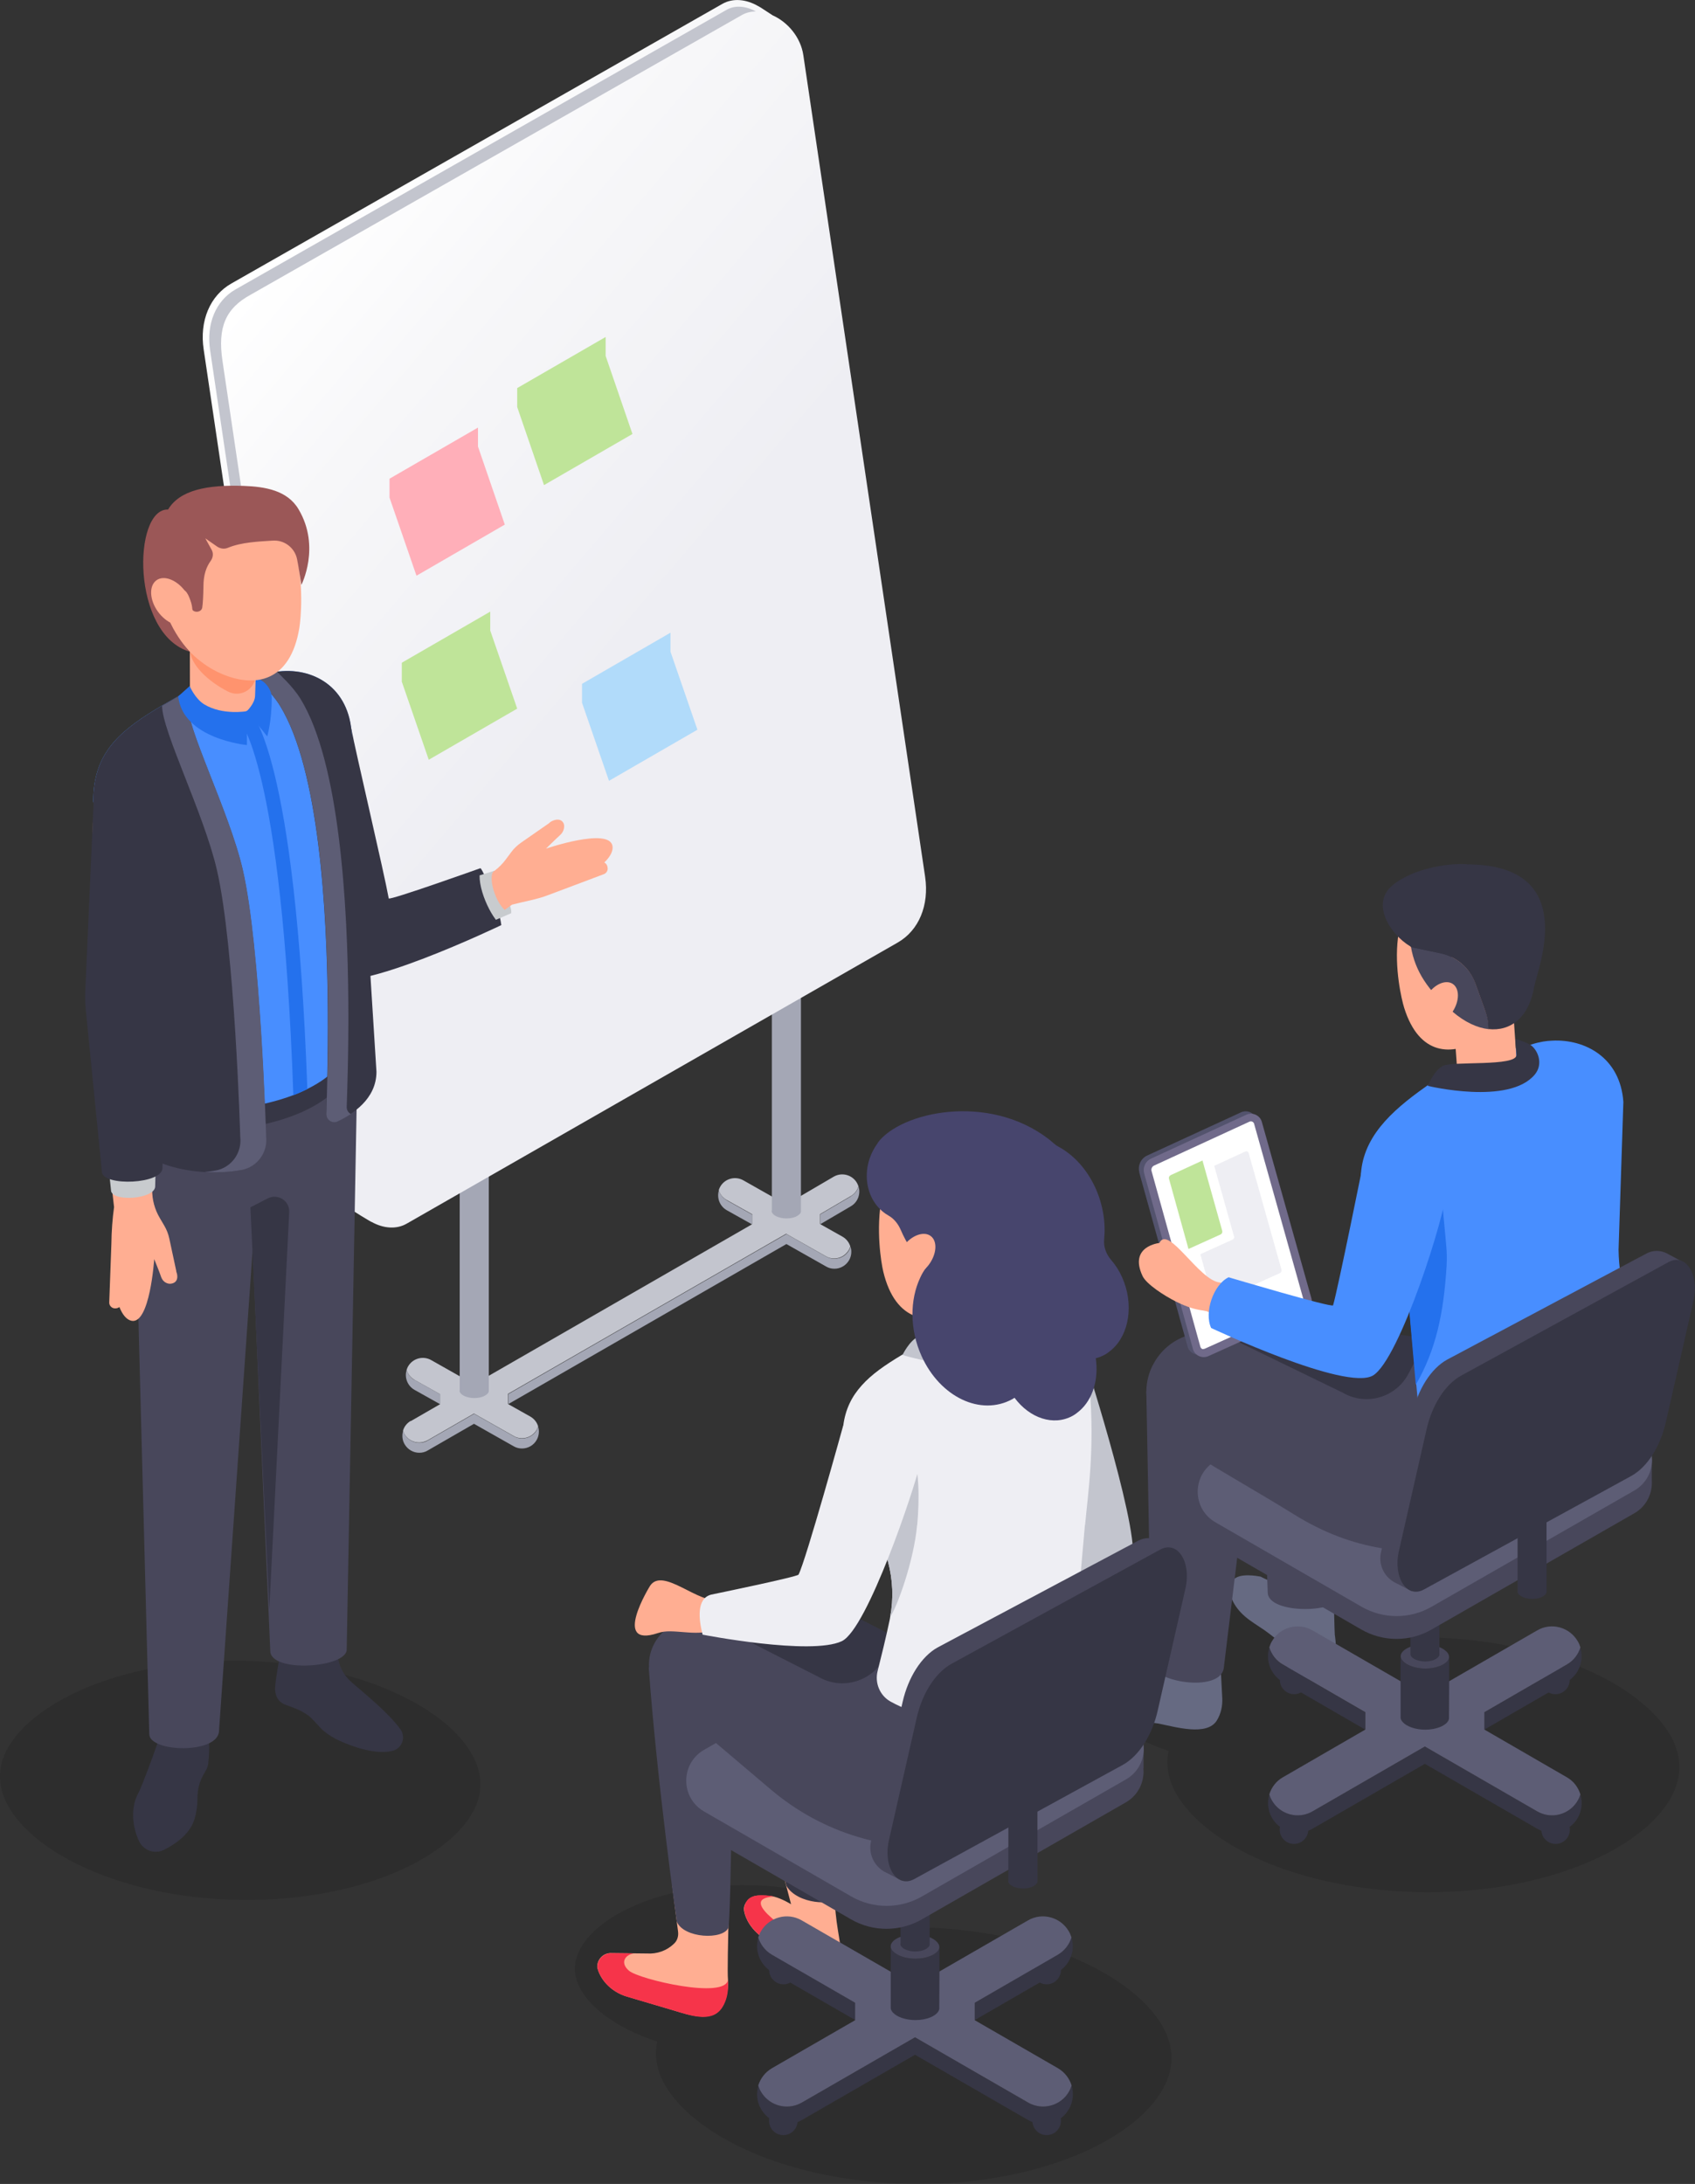 <?xml version="1.0" encoding="UTF-8"?><svg xmlns="http://www.w3.org/2000/svg" width="127.06" height="163.65" xmlns:xlink="http://www.w3.org/1999/xlink" viewBox="0 0 127.06 163.65"><rect x="0" y="0" width="127.06" height="163.65" fill="#333333" stroke="none"/><defs><style>.cls-1{fill:#bfe499;}.cls-1,.cls-2,.cls-3,.cls-4,.cls-5,.cls-6,.cls-7,.cls-8,.cls-9,.cls-10,.cls-11,.cls-12,.cls-13,.cls-14,.cls-15,.cls-16,.cls-17,.cls-18,.cls-19,.cls-20,.cls-21,.cls-22,.cls-23{stroke-width:0px;}.cls-2{fill:#706a8a;}.cls-3{fill:#47456d;}.cls-4{fill:#a4a7b5;}.cls-5{fill:#000;mix-blend-mode:multiply;opacity:.12;}.cls-6{fill:#ff936e;}.cls-7{fill:#48475b;}.cls-8{fill:#c8cbce;}.cls-9{fill:#eeeef3;}.cls-10{fill:#ffae92;}.cls-11{fill:#5d5d75;}.cls-12{fill:#b1dbfa;}.cls-13{fill:#488eff;}.cls-14{fill:url(#_裼_胙琅韃_13);}.cls-15{fill:#53536d;}.cls-16{fill:#9b5757;}.cls-17{fill:#363645;}.cls-18{fill:#f6344a;}.cls-19{fill:#666a82;}.cls-20{fill:#2471ed;}.cls-24{isolation:isolate;}.cls-21{fill:#fff;}.cls-22{fill:#ffafb9;}.cls-23{fill:#c3c5ce;}</style><linearGradient id="_裼_胙琅韃_13" x1="16.75" y1="24.09" x2="46.33" y2="49.43" gradientUnits="userSpaceOnUse"><stop offset="0" stop-color="#fff"/><stop offset=".35" stop-color="#f7f7f9"/><stop offset="1" stop-color="#eeeef3"/></linearGradient></defs><g class="cls-24"><g id="_レイヤー_2"><g id="_"><g id="Illustration_3"><path class="cls-5" d="M122.72,127.31c-3.74-2.89-9.86-4.62-16.37-4.62-.45,0-.9.01-1.35.03-.04-.03-.09-.07-.13-.1-2.49-1.92-6.55-3.07-10.88-3.07-2.83,0-5.52.49-7.78,1.41-2.72,1.12-4.48,2.78-4.71,4.44-.22,1.61,1.02,2.94,2.1,3.77,1.08.83,2.45,1.52,4.01,2.03-.02.1-.04.2-.06.29-.33,2.43,1.53,4.43,3.15,5.68,3.74,2.89,9.86,4.62,16.37,4.62,4.26,0,8.31-.74,11.7-2.13,4.1-1.68,6.74-4.18,7.08-6.68.33-2.43-1.53-4.43-3.15-5.68Z"/><path class="cls-19" d="M92.16,119.09s0,1.2,1.47,2.28c.21.15.49.35.79.54.84.53,1.97,1.5,2.68,2.18.4.37.85.64,1.45.67.9.05,1.69-.24,1.58-1.6,0-.09-.02-.25-.04-.42,0-.07-.02-.15-.03-.22-.02-.1-.07-2.61-.08-2.67-.11.45-.74-1.32-1.13-1.34-.59-.03-.51,1.38-.91,1.01-.72-.68-1.48-.37-3.45-1.38l-.38-.06c-1.53-.18-1.76.33-1.92.79-.02.07-.04.15-.05.21Z"/><path class="cls-19" d="M81.18,125.23s1.44-.14,1.93-.16c1.14-.04,3.62-.75,4.39-.22.88.61,2.84,1.12,2.87-.53l1.12.36c.02.35.12,2.39.13,2.52.04.6-.09,1.22-.41,1.73-.74,1.17-3.05.49-4.37.22l-3.94-.53c-1.43-.29-2.37-1.3-2.63-2.17-.07-.59.34-1.13.92-1.23Z"/><path class="cls-7" d="M94.3,99.27s.73,20.04.73,20.04c-.02,1.71,5.58,1.59,5.48.17l.35-20.21h-6.56Z"/><path class="cls-7" d="M86.31,124.62c0,1.4,5.06,2.25,5.42.42l2.53-20.78h-8.33l.38,20.37Z"/><path class="cls-17" d="M98.07,137.1c0,.59-.48,1.07-1.07,1.07s-1.07-.48-1.07-1.07.48-1.07,1.07-1.07,1.07.48,1.07,1.07Z"/><circle class="cls-17" cx="116.61" cy="137.1" r="1.07"/><path class="cls-17" d="M98.08,125.88c0,.59-.48,1.07-1.07,1.07s-1.07-.48-1.07-1.07.48-1.07,1.07-1.07,1.07.48,1.07,1.07Z"/><path class="cls-17" d="M117.67,125.88c0,.59-.48,1.07-1.07,1.07s-1.07-.48-1.07-1.07.48-1.07,1.07-1.07,1.07.48,1.07,1.07Z"/><path class="cls-17" d="M117.45,124.73l-6.19,3.58v1.3l6.19-3.58c.92-.53,1.31-1.61,1.01-2.58-.16.52-.5.99-1.01,1.28Z"/><path class="cls-17" d="M96.16,124.73c-.51-.29-.85-.76-1.01-1.28-.3.97.09,2.05,1.01,2.58l6.19,3.58v-1.3l-6.19-3.58Z"/><path class="cls-17" d="M118.27,134.92c-.41.71-1.16,1.11-1.93,1.11-.38,0-.76-.1-1.11-.3l-8.42-4.86-8.42,4.86c-.35.2-.73.3-1.11.3-.77,0-1.52-.4-1.93-1.11-.09-.15-.15-.3-.2-.46-.17.57-.12,1.2.2,1.76.41.71,1.16,1.11,1.93,1.11.38,0,.76-.1,1.11-.3l8.42-4.86,8.42,4.86c.35.2.73.3,1.11.3.77,0,1.52-.4,1.93-1.11.32-.56.37-1.19.2-1.76-.05.16-.11.31-.2.46Z"/><path class="cls-11" d="M97.28,136.03c.38,0,.76-.1,1.11-.3l8.42-4.86,8.42,4.86c.35.2.73.3,1.11.3.77,0,1.52-.4,1.93-1.11.09-.15.15-.3.2-.46-.16-.52-.5-.99-1.01-1.28l-6.19-3.58v-1.3l6.19-3.58c.51-.29.85-.76,1.01-1.28-.05-.16-.11-.31-.2-.46-.62-1.06-1.98-1.43-3.04-.81l-8.42,4.86-8.42-4.86c-1.07-.62-2.43-.25-3.04.81-.09.15-.15.3-.2.46.16.52.5.99,1.01,1.28l6.19,3.58v1.3l-6.19,3.58c-.51.29-.85.76-1.01,1.28.05.16.11.31.2.46.41.71,1.16,1.11,1.93,1.11Z"/><path class="cls-17" d="M108.62,124.15c-.03.24-.29.52-.68.68-.32.13-.7.2-1.1.2-.61,0-1.19-.16-1.55-.44-.15-.12-.3-.33-.3-.47v4.51c-.03.23.15.42.3.54.35.27.93.44,1.55.44.4,0,.79-.07,1.11-.2.39-.16.64-.39.67-.63,0-.05,0-.1,0-.14.01,0,.02-4.53.01-4.48Z"/><path class="cls-7" d="M107.95,124.83c-.32.13-.7.2-1.1.2-.61,0-1.19-.16-1.55-.44-.15-.12-.33-.31-.3-.54.03-.24.28-.47.67-.63.32-.13.7-.2,1.1-.2.61,0,1.19.16,1.55.44.15.12.33.31.3.54-.03.24-.28.47-.67.63Z"/><path class="cls-17" d="M105.73,123.92c-.02.14.09.25.18.32.21.16.56.26.93.26.24,0,.47-.04.66-.12.23-.1.38-.24.4-.38,0-.03,0-10.99,0-10.99h-2.17v10.91Z"/><path class="cls-7" d="M123.82,110.86s.01-1.52.01-1.52l-.71-.04c-.17-.18-.38-.35-.61-.49l-10.94-6.32c-1.63-.94-3.64-.95-5.28,0l-15.18,8.7c-.37.21-.66.5-.88.82l-.44-.1v1.57c0,.9.43,1.79,1.31,2.3l10.94,6.32c1.63.94,3.64.95,5.28,0l15.18-8.7c.97-.55,1.4-1.57,1.32-2.54Z"/><path class="cls-11" d="M122.51,107.1l-10.94-6.32c-1.63-.94-3.64-.95-5.28,0l-15.18,8.7c-1.77,1.02-1.77,3.57,0,4.59l10.94,6.32c1.63.94,3.64.95,5.28,0l15.18-8.7c1.77-1.02,1.77-3.57,0-4.59Z"/><path class="cls-17" d="M107.03,99.94l-1.34,11c-1.31-.48-2.58-1.11-3.77-1.88-3.12-2.02-6.85-4.43-9.11-5.88-1.23-.79-1.85-2.25-1.58-3.68.42-2.15,2.64-3.42,4.71-2.69l8.52,3.02c.85.36,1.76.37,2.57.11Z"/><path class="cls-7" d="M86.41,102.3c-1.02,2.01-.36,4.47,1.53,5.7,2.32,1.52,6.49,3.88,9.03,5.46,4.46,2.78,8.71,3.22,13.67,2.49,1.88-.28,6.22-2.16,7.83-5.37,1.6-3.19.8-10.28.8-10.28,0,0-8.73-6.84-13.25,1.8-.1.19-.25.48-.43.82-.93,1.8-3.18,2.46-4.93,1.44l-8.28-4.02c-2.18-1.11-4.85-.24-5.96,1.95Z"/><path class="cls-13" d="M121.49,95.55c-.1-.62-.15-1.26-.16-1.89l.36-11.09c-.23-3.31-2.86-4.72-5.34-4.59-.23.01-.46.03-.69.07-.57.1-1.14.28-1.68.56-.21.1-1.9-.68-2.1-.56l-2.63,1.77-.07.05-1.46.98c-.28.19-.56.38-.82.56-.2.14-.39.28-.57.41-2.47,1.82-4.53,3.89-4.31,7.01l3.37,6.34v.07s.92,10.06.92,10.06c.14,1.22,1.2,2.13,2.43,2.06,4.47-.23,14.23-1.06,14.08-4.03l-1.32-7.81Z"/><path class="cls-10" d="M105.26,75.52c1.12,3.58,3.59,3.67,5.75,2.33,2.42-1.49,3.66-4.65,3.58-6.85-.12-3.35-2.44-5.31-5.22-5.21-6.33.22-4.5,8.49-4.11,9.73Z"/><path class="cls-10" d="M113.24,72.94l.5,7.29c.02.34-.27.69-.83.94-.97.44-2.38.44-3.16,0-.32-.18-.48-.4-.49-.64-.01,0-.52-7.29-.52-7.29l4.5-.31Z"/><path class="cls-17" d="M110.05,70.42c-.69,1.13-1.82,1.8-2.95,1.86-.61.04-.85-1.04-1.39-1.37-1.54-.93-2.92-3.18-1.38-4.52,1.57-1.36,4.35-1.73,5.62-1.63.19.02-.92.7-.76.8,1.54.94,1.92,3.11.87,4.85Z"/><path class="cls-17" d="M107.03,81.37s.44-1.13,1.13-1.5c.69-.37,5.53.06,5.51-.81l-.03-.5-.05-.72s.84.26,1.14.46c.54.37.99,1.41.32,2.22-1.93,2.32-8.01.85-8.01.85Z"/><path class="cls-7" d="M111.36,75.8l-.76-2.11c-.2-.56-.54-1.05-.99-1.45-.46-.4-1.01-.68-1.6-.8l-2.24-.47c.32,1.81,1.26,3.24,3.13,4.85.9.77,1.83,1.2,2.69,1.3l-.02-.35c-.02-.33-.09-.65-.2-.96Z"/><path class="cls-17" d="M109.94,64.77c-2.66,0-4.6,2.43-4.27,5.63.02.2.05.38.09.57l2.24.47c.59.13,1.15.4,1.6.8.45.39.78.89.99,1.45l.76,2.11c.11.31.18.63.2.96l.02.35c1.66.19,3.05-.86,3.44-3.19.21-1.23,3.55-9.16-5.08-9.15Z"/><path class="cls-10" d="M106.98,74.57c-.53.81-.53,1.75,0,2.09.53.34,1.38-.04,1.91-.85.53-.81.53-1.75,0-2.09-.53-.34-1.38.04-1.91.85Z"/><path class="cls-20" d="M105.31,94.42l2.71-5.35.39,4.24c.05.51.06,1.03.03,1.54-.22,3.59-.8,6.29-2.31,8.92l-.82-9.36Z"/><path class="cls-17" d="M113.76,119.23c-.02.14.09.25.18.32.21.16.56.26.93.26.24,0,.47-.04.66-.12.23-.1.38-.24.4-.38,0-.03,0-10.99,0-10.99h-2.17v10.91Z"/><path class="cls-7" d="M126.28,94.63l-1.31-.7c-.48-.26-1.07-.26-1.55,0l-14.94,7.95c-1.2.66-2.19,2.21-2.6,4.06l-2.36,10.38c-.2.88.2,1.78.98,2.23l1.32.68-.09-1.35c.06-.02.12-.03.18-.06l15.53-8.5c1.2-.66,2.19-2.21,2.6-4.06l2.07-9.09c.07-.31.09-.6.09-.88l.09-.66Z"/><path class="cls-17" d="M126.95,97.45l-2.07,9.09c-.41,1.85-1.4,3.4-2.6,4.06l-15.53,8.5c-1.28.71-2.33-.88-1.89-2.86l2.07-9.1c.41-1.85,1.4-3.4,2.6-4.06l15.53-8.5c1.28-.71,2.33.88,1.89,2.86Z"/><path class="cls-15" d="M85.4,87.86l3.62,13.03c.13.5.69.76,1.16.55l7.21-3.25c.42-.19.64-.66.51-1.1l-3.71-13.2c-.14-.5-.69-.75-1.16-.54l-7.02,3.23c-.49.22-.74.76-.6,1.28Z"/><path class="cls-2" d="M85.76,87.9l3.66,13.17c.13.5.69.76,1.16.55l7.21-3.25c.42-.19.64-.66.51-1.1l-3.71-13.2c-.14-.5-.69-.75-1.16-.54l-7.15,3.29c-.41.19-.63.65-.51,1.09Z"/><path class="cls-21" d="M90.2,101.1c-.08,0-.19-.06-.22-.19l-3.66-13.17c-.04-.16.04-.33.19-.4l7.15-3.29s.08-.03.13-.02c.08,0,.19.06.22.18l3.71,13.2c.05.16-.03.33-.19.4l-7.21,3.25s-.08.03-.13.02Z"/><path class="cls-9" d="M92.5,92.63l-1.48-5.27,2.34-1.08s.06-.02.09-.01c.05,0,.12.04.15.12l2.46,8.74c.03.11-.02.22-.12.27l-4.77,2.15s-.06.02-.08.01c-.05,0-.12-.04-.15-.12l-.96-3.46,2.41-1.09c.1-.05.16-.16.12-.27Z"/><path class="cls-1" d="M87.75,88.06l2.39-1.1,1.48,5.27c.03.11-.02.22-.12.27l-2.41,1.09-1.46-5.26c-.03-.11.02-.22.12-.26Z"/><path class="cls-10" d="M97.75,97.92c-1.98-.53-4.2-1.18-5.41-1.55l-.9-.27c-1.55-.13-3.87-4.36-4.53-2.96,0,0-2.32.23-1.26,2.48.28.59,1.57,1.45,2.56,1.94.82.4,1.39.56,1.97.64.1.02.2.04.3.06.15.11,2.77,1.19,5.99,2.84l1.28-3.19Z"/><path class="cls-13" d="M102.26,86.81s-1.96,9.75-2.33,11c-.06.21-7.83-2.1-7.83-2.1-1.15.55-1.85,2.65-1.31,3.8,0,0,10.1,4.76,12.13,3.56,1.99-1.18,5.48-12.12,5.54-14.09l-1.77-5.82c-1.1.57-4.09,2.24-4.42,3.66Z"/><path class="cls-4" d="M63.78,89.65l-2.3,1.35v.74l2.3-1.35c.52-.3.75-.92.58-1.48-.09.3-.29.56-.58.73Z"/><path class="cls-4" d="M54.47,89.93c-.29-.17-.49-.43-.58-.73-.17.55.05,1.17.58,1.48l1.93,1.08v-.74l-1.93-1.08Z"/><path class="cls-4" d="M38.09,104.47l20.86-12,2.97,1.68c.2.12.42.17.63.17.44,0,.87-.23,1.1-.64.05-.08.08-.17.11-.26.1.33.07.69-.11,1.01-.24.41-.66.64-1.1.64-.22,0-.43-.05-.63-.17l-2.97-1.68-20.86,12v-.75Z"/><path class="cls-4" d="M31.06,103.4c-.29-.17-.49-.44-.58-.74-.17.55.05,1.17.58,1.48l1.93,1.08v-.75l-1.93-1.08Z"/><path class="cls-4" d="M40.24,107.16c-.24.41-.67.63-1.1.63-.22,0-.43-.05-.63-.17l-2.97-1.68-3.47,2c-.2.12-.42.17-.64.17-.44,0-.86-.23-1.1-.63-.05-.08-.09-.17-.11-.26-.1.33-.07.69.11,1,.24.41.66.64,1.1.64.22,0,.43-.05.63-.17l3.47-2,2.97,1.68c.2.12.42.17.63.17.44,0,.87-.23,1.1-.64.18-.32.21-.68.11-1-.03.09-.06.18-.11.26Z"/><path class="cls-23" d="M30.79,106.49l2.2-1.27v-.75l-1.93-1.08c-.29-.18-.49-.43-.58-.74.03-.08.06-.18.11-.26.35-.61,1.13-.82,1.74-.47l3.2,1.81,20.86-12v-.74l-1.93-1.08c-.29-.17-.49-.43-.58-.73.03-.09.06-.18.11-.26.35-.61,1.13-.82,1.74-.47l3.2,1.81,3.57-2.09c.61-.35,1.39-.14,1.74.47.05.08.08.17.11.26-.09.3-.29.56-.58.73l-2.3,1.35v.74l1.69.95c.29.17.49.43.58.73-.03.09-.06.18-.11.26-.24.41-.66.64-1.1.64-.22,0-.43-.05-.63-.17l-2.97-1.68-20.86,12v.75l1.69.95c.29.17.49.43.58.73-.03.08-.07.18-.11.26-.24.41-.66.63-1.1.63-.21,0-.44-.05-.63-.17l-2.97-1.68-3.47,2c-.21.11-.42.17-.64.17-.43,0-.86-.22-1.1-.63-.05-.08-.08-.18-.11-.26.09-.3.29-.56.58-.73Z"/><path class="cls-4" d="M34.45,104.18c-.02.14.09.25.18.32.21.16.56.26.93.26.24,0,.47-.04.67-.12.23-.1.39-.24.41-.38,0-.03,0-29.84,0-29.84h-2.18v29.75Z"/><path class="cls-4" d="M57.85,90.72c-.02.14.09.25.18.32.21.16.56.26.93.26.24,0,.47-.04.67-.12.23-.1.39-.24.41-.38,0-.03,0-29.84,0-29.84h-2.18v29.75Z"/><path class="cls-14" d="M24.42,87.86L15.27,26.2c-.33-2.15.47-4.05,2.08-4.96L54.15.29c.81-.46,1.8-.34,2.67.16l.18.1.92.6c1.12.5,2.1,1.63,2.3,2.99l9.13,61.57c.31,2.13-.47,4.01-2.06,4.92l-36.8,21.06c-.8.46-1.78.35-2.64-.13.03.06-1.61-.97-1.61-.97-.9-.58-1.64-1.56-1.81-2.72Z"/><path class="cls-23" d="M15.75,26.24c-.3-1.97.43-3.71,1.9-4.55L54.46.74c.33-.19.71-.27,1.12-.23.35.03.73.15,1.08.35-.38,0-.75.09-1.09.29L18.76,22.1c-1.82,1-2.47,2.4-2.08,4.96l9.15,61.66c.08.51.27.98.53,1.41-.79-.52-1.33-1.34-1.47-2.23L15.75,26.24Z"/><polygon class="cls-22" points="35.83 32.04 35.83 33.46 37.84 39.31 31.22 43.14 29.2 37.29 29.2 35.87 35.83 32.04"/><polygon class="cls-1" points="45.4 25.25 45.4 26.67 47.41 32.52 40.78 36.35 38.77 30.5 38.77 29.08 45.4 25.25"/><polygon class="cls-12" points="50.26 47.41 50.26 48.83 52.28 54.68 45.65 58.51 43.63 52.66 43.63 51.24 50.26 47.41"/><polygon class="cls-1" points="36.75 45.83 36.75 47.25 38.77 53.1 32.14 56.93 30.12 51.08 30.12 49.66 36.75 45.83"/><path class="cls-5" d="M6.46,140c3.14,1.41,6.91,2.22,10.91,2.35,6.1.2,11.89-1.23,15.49-3.83,1.56-1.12,3.37-2.94,3.13-5.23-.24-2.36-2.65-4.78-6.44-6.48-3.14-1.41-6.91-2.22-10.91-2.35-6.1-.2-11.89,1.23-15.49,3.83-1.56,1.12-3.37,2.94-3.13,5.23.24,2.36,2.65,4.78,6.44,6.48Z"/><path class="cls-17" d="M11.7,130.93c.51-1.65,1.8-2.71,2.88-2.38,1.08.33,1.22,1.85,1.03,3.59-.03.32-.22.6-.37.86-.31.55-.45,1.18-.44,1.81,0,.49-.07,1.01-.23,1.53-.35,1.13-1.47,1.87-2.29,2.28-.69.34-1.53.04-1.86-.66-.46-.97-.69-2.45-.04-3.62.26-.48,1.22-3.1,1.32-3.42Z"/><path class="cls-17" d="M23.09,128.53c.27.19.64.64.92.93.64.67,1.53,1.06,2.44,1.38,1.25.44,2.27.54,2.99.35.7-.18,1-1.01.58-1.6-.4-.57-1.14-1.34-2.13-2.21-.57-.5-1.09-.95-1.52-1.31-.6-.51-.98-1.23-1.05-2.02-.04-.43-.09-.81-.16-.84-1.53-.58-3.72-.26-4.11.48,0,0-.43,2.28-.43,2.84,0,.36.11.96.77,1.21.41.16,1.07.34,1.69.79Z"/><path class="cls-8" d="M37.03,65.26c.27.35,1.45,2.77,1.28,3.17-.57.25-1.63-.83-1.63-.83v-2.14l.35-.21Z"/><path class="cls-17" d="M36.03,65.06c.27.35,1.35,2.73,1.55,4.26l-1.28-.17-.97-2.82.7-1.27Z"/><path class="cls-10" d="M45.52,64.89c-.04-.12-.12-.21-.22-.26.45-.44.68-.87.61-1.25-.27-1.4-4.98.21-4.98.21,0,0,.78-.77,1.05-1.01.31-.27.38-.7.25-.92-.25-.44-.88-.19-1.08.03l-2.1,1.46c-.28.2-.54.44-.74.72l-.41.55c-.45.6-1.06,1.07-1.75,1.36,0,0-.56.24-1.41.59l1.23,3.11c1.45-.99,2.41-1.69,2.41-1.69.86-.23,1.84-.38,2.72-.72l4.15-1.56c.23-.08.36-.33.28-.56v-.04Z"/><path class="cls-8" d="M38.32,68.43l-5.12,2.2-.64-4,4.48-1.37c-.57.39.24,3.03,1.28,3.17Z"/><path class="cls-7" d="M9.77,75.02c0,.85,1.42,54.92,1.42,54.92,0,1.39,5.25,1.52,5.23-.28l2.52-36.02,1.32,30.06c-.01,1.69,5.82,1.28,5.73-.13l.82-44.77c.02-.79-.06-1.58-.22-2.36l-16.82-1.42Z"/><path class="cls-17" d="M18.77,90.47l1.3-.67c.76-.39,1.65.18,1.61,1.03l-1.49,29.73-1.42-30.09Z"/><path class="cls-17" d="M36.03,65.06c-.41,1.27.84,3.83,1.55,4.26,0,0-11.15,5.36-12.92,3.86-1.23-1.03-3.14-11.73-3.86-16.14-.09-.34-.03-.75.19-1.1.22-.35.56-.59.96-.68,0,0,4.23-1.44,4.37-.72.35,1.84,2.48,10.88,2.82,12.78.03.18,6.89-2.27,6.89-2.27Z"/><path class="cls-17" d="M9.53,80.47l.05,1.31c.48,3.18,7.6,3.66,12.42,1.81.37-.14.72-.29,1.05-.46,1.97-.97,3.34-2.4,3.34-4.24v-.98l-16.85,2.55Z"/><path class="cls-13" d="M26.38,55.43v21.93c0,1.84-1.38,3.27-3.34,4.24-.33.16-.68.32-1.05.46-4.82,1.84-11.93,1.37-12.42-1.81l-.42-13.05-2.16-7.14c0-3.46,1.76-5.13,4.69-6.91.28-.18.58-.35.88-.52l4.47-2.59c.22-.11,1.9.8,2.12.72.58-.24,1.18-.39,1.77-.45,2.76-.29,5.45,1.38,5.45,5.12Z"/><path class="cls-20" d="M23.04,81.61c-.33.16-.68.32-1.05.46-.87-24.95-4.02-28.12-4.15-28.24l.66-.83c.38.28,3.63,3.46,4.54,28.62Z"/><path class="cls-10" d="M19.17,44.42v8.02c0,.38-.35.74-.98.97-1.1.4-2.64.3-3.46-.23-.33-.22-.49-.48-.49-.74-.01,0-.01-8.02-.01-8.02h4.95Z"/><path class="cls-10" d="M13.22,95.27l-.53-2.47c-.07-.33-.2-.66-.37-.95l-.34-.58c-.38-.64-.58-1.37-.57-2.11l.15-13.95c-.02-.54,0-1.08.04-1.62.23-2.45.9-9.74,1.01-11.75.03-.51-.36-.93-.87-.95l-3.84-.14c-.51-.02-.93.39-.94.9l-.18,12.43c0,.43.02.86.06,1.29l1.71,15.08c-.12.87-.19,1.81-.2,2.74l-.16,4.38c-.02.24.16.45.4.47.16.01.27-.03.36-.1.23.57.53.95.91,1.03,1.38.28,1.7-4.62,1.7-4.62,0,0,.41,1,.52,1.34.13.38.48.54.74.5.58-.08.51-.65.39-.91Z"/><path class="cls-17" d="M28.22,80.31c0,2.05-1.8,3.19-2.92,3.7-.4.19-.86-.11-.85-.55.07-2.27.45-11.87-.59-20.16-.52-4.17-1.4-8.01-2.86-10.4-.71-1.17-1.89-2.08-1.77-2.1.65-.13,1.01-.37,1.49-.46.06-.02.13-.03.21-.03,2.76-.29,5.45,1.38,5.45,5.12l.85,9.13.99,15.75Z"/><path class="cls-11" d="M20.73,50.35s.04,0,.06,0c.17.21,1.13,1.03,1.75,2.04,1.46,2.39,2.34,6.23,2.86,10.4,1.04,8.28.66,17.89.59,20.16,0,.24.12.43.31.53-.35.23-.69.41-.99.55-.4.19-.86-.11-.85-.55.07-2.27.45-11.87-.59-20.16-.52-4.17-1.4-8.01-2.86-10.4-.71-1.17-1.89-2.08-1.77-2.1.65-.13,1.01-.37,1.49-.46Z"/><path class="cls-20" d="M20.04,55.19l-1.53-1.91s.59-.56.61-1.13l.05-1.4.38.21c.45.25.82.77.82,1.36,0,1.74-.34,2.87-.34,2.87Z"/><path class="cls-8" d="M7.24,62.2l-.38,12.16c-.01.41,0,.84.04,1.26l1.43,13.65c.23.8,3.2.57,3.3-.33l.38-13.42c-.01-.5,0-.99.06-1.48.23-2.1,1-9.1,1.14-11.03l-5.98-.81Z"/><path class="cls-17" d="M13.7,63.08c-.14,1.97-.95,9.3-1.14,11.02-.06.46-.08.94-.06,1.41l-.32,11.99c.04,1.24-4.45,1.42-4.54.32l-1.21-12.16c-.04-.44-.06-.88-.04-1.32l.63-14.28,6.7,3.01Z"/><path class="cls-6" d="M19.17,45.37v5.19c0,1.07-1.13,1.75-2.08,1.26-1.41-.72-2.87-1.98-2.87-3.26v-3.19h4.95Z"/><path class="cls-10" d="M22.44,47.05c-.67,4.06-3.34,4.54-5.9,3.41-2.86-1.26-4.69-4.49-4.94-6.9-.38-3.66,1.85-6.15,4.88-6.46,6.92-.73,6.19,8.54,5.96,9.95Z"/><path class="cls-16" d="M22.38,38.16c-.84-1.42-2.51-1.69-4.09-1.75-2.75-.1-4.82.31-5.69,1.77-2.66-.09-2.77,9.36,1.62,10.65,0,0-2.1-2.17-2.06-4.73,0-.37,1.02-.06,1.61.12.33.1.54.83.59,1.31.04.42.73.41.8,0,.05-.35.08-.87.09-1.61,0-.82.21-1.44.55-1.9.17-.24.21-.55.07-.81l-.48-.87.89.62c.24.16.54.2.8.09,1.04-.43,2.33-.47,3.36-.54.84-.06,1.6.49,1.81,1.31.09.36.34,2.01.34,2.01,0,0,1.46-2.84-.2-5.65Z"/><path class="cls-10" d="M13.92,44.34c.63.88.67,1.93.09,2.34-.57.41-1.55.02-2.18-.86-.63-.88-.67-1.93-.1-2.34.57-.41,1.55-.02,2.18.86Z"/><path class="cls-17" d="M18.09,87.67c-3.36.62-8.19-.39-8.61-3.15l-.33-17.32-2.16-7.14c0-3.46,1.76-5.13,4.69-6.91.28-.18.58-.35.88-.52l1.65-.95s-.14.95-.14.95c-.24,1.65,3.09,8.11,4.11,12.51,1.34,5.79,1.75,20,1.75,20,.14,1.19-.66,2.3-1.84,2.52Z"/><path class="cls-11" d="M16.17,87.71c1.18-.22,1.98-1.33,1.84-2.52,0,0-.41-14.21-1.75-20-.98-4.24-4.1-10.38-4.11-12.3.14-.08.28-.17.43-.25l1.65-.95s-.14.95-.14.95c-.24,1.65,3.09,8.11,4.11,12.51,1.34,5.79,1.75,20,1.75,20,.14,1.19-.66,2.3-1.84,2.52-.86.16-1.82.21-2.77.15.29-.03.58-.06.85-.12Z"/><path class="cls-20" d="M18.51,55.83v-2.54s-1.82.33-3.2-.51c-.7-.43-1.09-1.37-1.09-1.37l-.86.77c.34,3.2,5.15,3.65,5.15,3.65Z"/><path class="cls-23" d="M67.82,117.04s14.74,3.31,16.97.14c1-1.42-3.37-15-3.37-15l-1.32-.98-3.77.9c-.5.12-1.19-.67-1.19-.67.53,2.03,2.9,9.59,3.56,11.9.1.36-10.9.63-10.9.63.83.27.84,2.76.03,3.07Z"/><path class="cls-5" d="M84.61,149.06c-3.77-2.91-9.93-4.65-16.48-4.65-.45,0-.91.01-1.36.03-.04-.04-.09-.07-.13-.1-2.5-1.93-6.6-3.09-10.95-3.09-2.85,0-5.56.49-7.83,1.42-2.74,1.12-4.51,2.8-4.74,4.47-.22,1.62,1.03,2.96,2.11,3.8,1.08.84,2.47,1.53,4.04,2.04-.02.1-.04.2-.06.3-.33,2.44,1.54,4.46,3.18,5.72,3.77,2.91,9.93,4.65,16.48,4.65,4.29,0,8.37-.74,11.78-2.14,4.12-1.69,6.79-4.21,7.13-6.73.33-2.44-1.54-4.46-3.17-5.72Z"/><path class="cls-10" d="M54.64,142.78c-.07,2.87-.12,5.02-.07,5.56.07.76-.18,1.78-.54,2.21-.78.97-2.32.46-3.51.1l-3.52-1.04c-1.29-.38-2.06-1.39-2.23-2.21-.01-.55.4-1.01.95-1.05l2.77.03c.76.05,1.49-.21,2.02-.72.26-.23.36-.57.32-.91-.11-.82-.27-2.07-.46-3.64l4.29.78c-.01.3-.02.6-.03.89Z"/><path class="cls-10" d="M63.08,146.57c.05.86-.66,1.57-1.52,1.53-.58-.03-1.02-.29-1.4-.64-.68-.66-1.43-1.24-2.23-1.74-.29-.18-.56-.37-.76-.52-.32-.24-.56-.47-.75-.7-.66-.8-.66-1.49-.66-1.49.01-.06.03-.13.04-.2.08-.24.25-.46.47-.59.17-.11.37-.18.58-.18h.29c.17,0,.33,0,.5.02.5.02,1.18.34,1.66.63l-.78-2.97,3.98,1.54c.02.3.03.57.05.82.04.85.12,1.7.26,2.55.07.37.12.78.18,1.13,0,.07,0,.11.02.18,0,.09.02.16.03.24.02.15.02.31.04.4Z"/><path class="cls-17" d="M62.57,142.21c0,.55-2.78.53-3.62-.9l-3.71-14.25c-.16-.58-.3-1.16-.37-1.76-.03-.17-.05-.34-.07-.51h.09s5.32-1.22,5.32-1.22v.32c1.57,5.17,2.36,18.28,2.36,18.32Z"/><path class="cls-18" d="M55.77,143.01s0,1.15,1.41,2.19c.2.15.47.33.76.52.8.51,1.54,1.09,2.23,1.74.38.36.82.62,1.4.64.86.04,1.62-.23,1.52-1.53,0-.09-.02-.24-.04-.4,0-.07-.02-.14-.03-.21-.02-.1-.01-.15-.02-.2-.1.44-.59.55-.96.53-.57-.03-1.07-.16-1.45-.52-.69-.65-5.63-3.47-2.57-3.66l-.36-.06c-1.47-.17-1.69.31-1.84.75-.02.07-.04.14-.04.2Z"/><path class="cls-7" d="M54.6,144.45c-.38.92-3.34.81-3.87-.46,0,0-1.47-10.37-2.1-19.04l6.19-1.96h.09s-.07.52-.07.52l-.06.4c.24,3.36.01,20.05-.18,20.54Z"/><path class="cls-18" d="M45.73,146.35l1.78.02c-.72.13-1.02.75-.35,1.31.76.64,7.25,2.17,7.41.66,0,.3,0,.54,0,.66-.02.56-.19,1.12-.53,1.56-.78,1.01-2.32.46-3.51.1l-3.52-1.04c-1.29-.39-2.07-1.39-2.23-2.21-.01-.55.41-1.01.95-1.05Z"/><path class="cls-17" d="M59.79,158.92c0,.59-.48,1.07-1.07,1.07s-1.07-.48-1.07-1.07.48-1.07,1.07-1.07,1.07.48,1.07,1.07Z"/><path class="cls-17" d="M79.53,158.92c0,.59-.48,1.07-1.07,1.07s-1.07-.48-1.07-1.07.48-1.07,1.07-1.07,1.07.48,1.07,1.07Z"/><path class="cls-17" d="M59.8,147.62c0,.59-.48,1.07-1.07,1.07s-1.07-.48-1.07-1.07.48-1.07,1.07-1.07,1.07.48,1.07,1.07Z"/><path class="cls-17" d="M79.53,147.62c0,.59-.48,1.07-1.07,1.07s-1.07-.48-1.07-1.07.48-1.07,1.07-1.07,1.07.48,1.07,1.07Z"/><path class="cls-17" d="M79.3,146.46l-6.23,3.6v1.31l6.23-3.6c.92-.53,1.32-1.62,1.02-2.6-.16.52-.5.99-1.02,1.29Z"/><path class="cls-17" d="M57.87,146.46c-.51-.3-.86-.77-1.02-1.29-.3.98.1,2.06,1.02,2.6l6.24,3.6v-1.31l-6.24-3.6Z"/><path class="cls-17" d="M80.13,156.73c-.42.72-1.17,1.12-1.94,1.12-.38,0-.76-.1-1.12-.3l-8.48-4.89-8.48,4.89c-.35.2-.74.3-1.12.3-.77,0-1.53-.4-1.94-1.12-.09-.15-.15-.3-.2-.46-.17.57-.13,1.21.2,1.77.42.72,1.17,1.12,1.94,1.12.38,0,.77-.1,1.12-.3l8.48-4.89,8.48,4.89c.35.2.74.3,1.12.3.77,0,1.53-.4,1.94-1.12.32-.56.37-1.2.2-1.77-.05.16-.11.31-.2.46Z"/><path class="cls-11" d="M58.99,157.85c.38,0,.77-.1,1.12-.3l8.48-4.89,8.48,4.89c.35.2.74.3,1.12.3.77,0,1.53-.4,1.94-1.12.09-.15.15-.31.2-.46-.16-.52-.51-.99-1.02-1.29l-6.24-3.6v-1.31l6.23-3.6c.51-.3.86-.77,1.02-1.29-.05-.16-.11-.31-.2-.46-.62-1.07-1.99-1.44-3.06-.82l-8.48,4.89-8.48-4.89c-1.07-.62-2.44-.25-3.06.82-.09.15-.15.31-.2.46.16.52.51.99,1.02,1.29l6.24,3.6v1.31l-6.24,3.6c-.51.3-.86.77-1.02,1.29.05.16.11.31.2.46.42.72,1.17,1.12,1.94,1.12Z"/><path class="cls-17" d="M70.42,145.88c-.03.24-.29.53-.68.69-.32.13-.71.2-1.11.2-.62,0-1.2-.16-1.56-.44-.15-.12-.3-.33-.3-.48v4.54c-.03.23.15.42.3.54.36.28.94.44,1.56.44.41,0,.79-.07,1.11-.2.39-.16.64-.4.67-.64,0-.05,0-.1,0-.14.01,0,.02-4.56.01-4.51Z"/><path class="cls-7" d="M69.74,146.57c-.32.13-.71.2-1.11.2-.62,0-1.2-.16-1.56-.44-.15-.12-.33-.31-.3-.54.03-.24.28-.48.67-.63.32-.13.71-.2,1.11-.2.62,0,1.2.16,1.56.44.15.12.33.31.3.54-.03.24-.28.47-.67.63Z"/><path class="cls-17" d="M67.5,145.65c-.02.14.09.25.18.32.21.16.56.26.93.26.24,0,.47-.04.67-.12.23-.1.39-.24.41-.38,0-.03,0-11.07,0-11.07h-2.18v10.98Z"/><path class="cls-7" d="M85.72,132.5s.01-1.53.01-1.53l-.71-.04c-.17-.19-.38-.35-.62-.49l-11.02-6.36c-1.64-.95-3.67-.95-5.32,0l-15.28,8.76c-.37.21-.67.5-.88.82l-.45-.1v1.58c0,.91.43,1.8,1.32,2.32l11.02,6.36c1.64.95,3.67.95,5.32,0l15.28-8.76c.97-.56,1.41-1.58,1.32-2.56Z"/><path class="cls-11" d="M84.4,128.72l-11.02-6.36c-1.64-.95-3.67-.95-5.32,0l-15.28,8.76c-1.78,1.02-1.79,3.59,0,4.62l11.02,6.36c1.64.95,3.67.95,5.32,0l15.28-8.76c1.78-1.02,1.79-3.59,0-4.62Z"/><path class="cls-17" d="M69.94,123.3l-2.65,10.29c-1.19-.62-2.31-1.38-3.35-2.26-2.72-2.3-5.96-5.06-7.93-6.72-1.07-.9-1.48-2.37-1.04-3.7.66-1.99,2.94-2.93,4.81-1.98l7.72,3.93c.77.45,1.63.57,2.43.42Z"/><path class="cls-7" d="M48.82,123.68c-.44,1.33-.03,2.79,1.04,3.7,1.96,1.66,5.21,4.41,7.93,6.72,3.85,3.26,8.9,4.83,13.89,4.1,1.9-.28,7.55-2.36,8.76-5.76.53-1.51.34-3.8,0-5.59-.23-1.3-.32-2.57-.35-3.54-.04-1.21-.7-2.31-1.77-2.88-2.81-1.51-8.29-3.33-11.57,2.94-.1.19-.25.48-.43.83-.94,1.81-3.2,2.48-4.97,1.45l-7.72-3.93c-1.87-.95-4.15-.02-4.81,1.97Z"/><path class="cls-9" d="M81.33,114.25c-.68,7.68-.92,10.87-1.26,11.22-3.84,3.99-9.61,4.1-13.32,2.03-.8-.45-1.19-1.4-.96-2.29.26-1.03.62-2.49.9-3.82.02-.08.03-.16.04-.23.26-1.37.2-2.78-.16-4.13-.02-.08-.04-.16-.06-.24-1.08-.62-1.8-1.78-1.8-3.11,0-.47.09-.9.25-1.31l-1.71-5.39-.04-.13c.16-1.27.65-2.22,1.39-3.04.74-.83,1.74-1.52,2.97-2.26.05-.02.1-.06.15-.09.25-.15.49-.3.74-.44l.26-.16.61-.34.67-.38,2.01-1.16.48-.28.27-.15s.04-.01.08,0c.12.01.33.09.57.19.54.23,1.25.57,1.38.51.52-.22,1.03-.34,1.54-.41,1.35-.18,2.7.13,3.7.98,1.29,1.09,1.53,2.78,1.65,4.16.4,4.63-.14,8.05-.34,10.29Z"/><path class="cls-23" d="M68.75,114.25c-.25,2.79-1.54,6.24-2.02,6.91.26-1.37.2-2.78-.16-4.13-.02-.08-.04-.16-.06-.24-1.08-.62-1.8-1.78-1.8-3.11,0-.47.09-.9.25-1.31l-.45-1.43,3.78-2.57c.66,1.69.63,4.01.47,5.87Z"/><path class="cls-10" d="M66.21,95.28c.92,3.84,3.5,4.11,5.88,2.86,2.65-1.39,4.18-4.61,4.26-6.93.12-3.53-2.18-5.75-5.11-5.85-6.67-.23-5.35,8.59-5.03,9.92Z"/><path class="cls-10" d="M74.78,93.14v7.69c0,.36-.33.71-.94.93-1.05.39-2.53.29-3.32-.22-.32-.21-.47-.46-.47-.71-.01,0-.01-7.69-.01-7.69h4.75Z"/><path class="cls-23" d="M67.65,101.54s.51-1.08,1.21-1.4c.7-.32,6.02.27,5.97-.56,0-.12-.5-.36-.5-.36v-.71s.81.31,1.09.53c.51.4.88,1.45.16,2.2-2.05,2.15-7.93.29-7.93.29Z"/><path class="cls-10" d="M60.22,119.18c-1.97.25-4.21.47-5.43.58l-.91.08c-1.44.44-4.19-2.46-5.15-1.01,0,0-2.93,4.71.59,3.54.6-.2,1.12-.13,2.19-.05.88.07,1.45,0,2.01-.14.1-.02.2-.04.29-.05.17.04,3.43.86,6.92,1.17l-.52-4.13Z"/><path class="cls-9" d="M63.2,106.85s-2.79,10.09-3.34,11.14c-.09.17-6.55,1.5-6.55,1.5-1.12.29-.93,1.88-.64,3,0,0,8.11,1.58,10.43.49,1.93-.91,5.46-11.47,5.85-13.22l-.8-6.42c-1.08.31-4.94,3.5-4.94,3.5Z"/><path class="cls-10" d="M67.86,93.44c-.54.73-.6,1.6-.13,1.95.47.35,1.3.05,1.84-.67.54-.73.6-1.6.13-1.95-.47-.35-1.3-.05-1.84.67Z"/><path class="cls-17" d="M75.58,140.93c-.02.14.09.25.18.32.21.16.56.26.93.26.24,0,.47-.04.67-.12.23-.1.39-.24.41-.38,0-.03,0-11.07,0-11.07h-2.18v10.98Z"/><path class="cls-7" d="M88.2,116.16l-1.32-.71c-.49-.26-1.07-.26-1.56,0l-15.04,8c-1.2.67-2.2,2.23-2.62,4.09l-2.37,10.45c-.2.88.2,1.79.98,2.25l1.33.68-.09-1.36c.06-.02.12-.03.18-.06l15.64-8.56c1.2-.67,2.2-2.23,2.61-4.09l2.08-9.15c.07-.31.09-.6.09-.88l.09-.66Z"/><path class="cls-17" d="M88.87,119l-2.08,9.15c-.41,1.86-1.41,3.42-2.61,4.09l-15.64,8.56c-1.29.71-2.35-.88-1.91-2.88l2.08-9.16c.41-1.86,1.41-3.42,2.62-4.09l15.63-8.55c1.29-.71,2.35.88,1.91,2.88Z"/><path class="cls-3" d="M65.79,85.64c1.71-2.33,8.3-3.78,12.84-.27.23.18.43.4.69.54,1.14.61,2.16,1.69,2.81,3.14.56,1.26.76,2.58.64,3.8-.06.58.15,1.13.53,1.57.32.37.59.79.81,1.28.91,2.02.54,4.3-.78,5.44-.16.14-.33.27-.51.37-.22.12-.45.21-.68.27.23,1.56-.22,3.08-1.22,3.94-.16.14-.33.27-.51.37-1.44.79-3.22.18-4.36-1.35-.05.03-.1.07-.16.1-2.37,1.3-5.42-.15-6.81-3.23-.9-2-.88-4.21-.1-5.87.12-.27.27-.52.44-.75-.82-.82-1.46-1.81-1.9-2.83-.19-.44-.49-.83-.91-1.07-.08-.05-.16-.1-.24-.15-1.59-1.12-1.88-3.52-.57-5.29Z"/><path class="cls-10" d="M67.73,93.36c-.6.8-.67,1.77-.15,2.16.52.39,1.43.06,2.04-.74.6-.8.67-1.77.15-2.16-.52-.39-1.43-.06-2.04.74Z"/></g></g></g></g></svg>